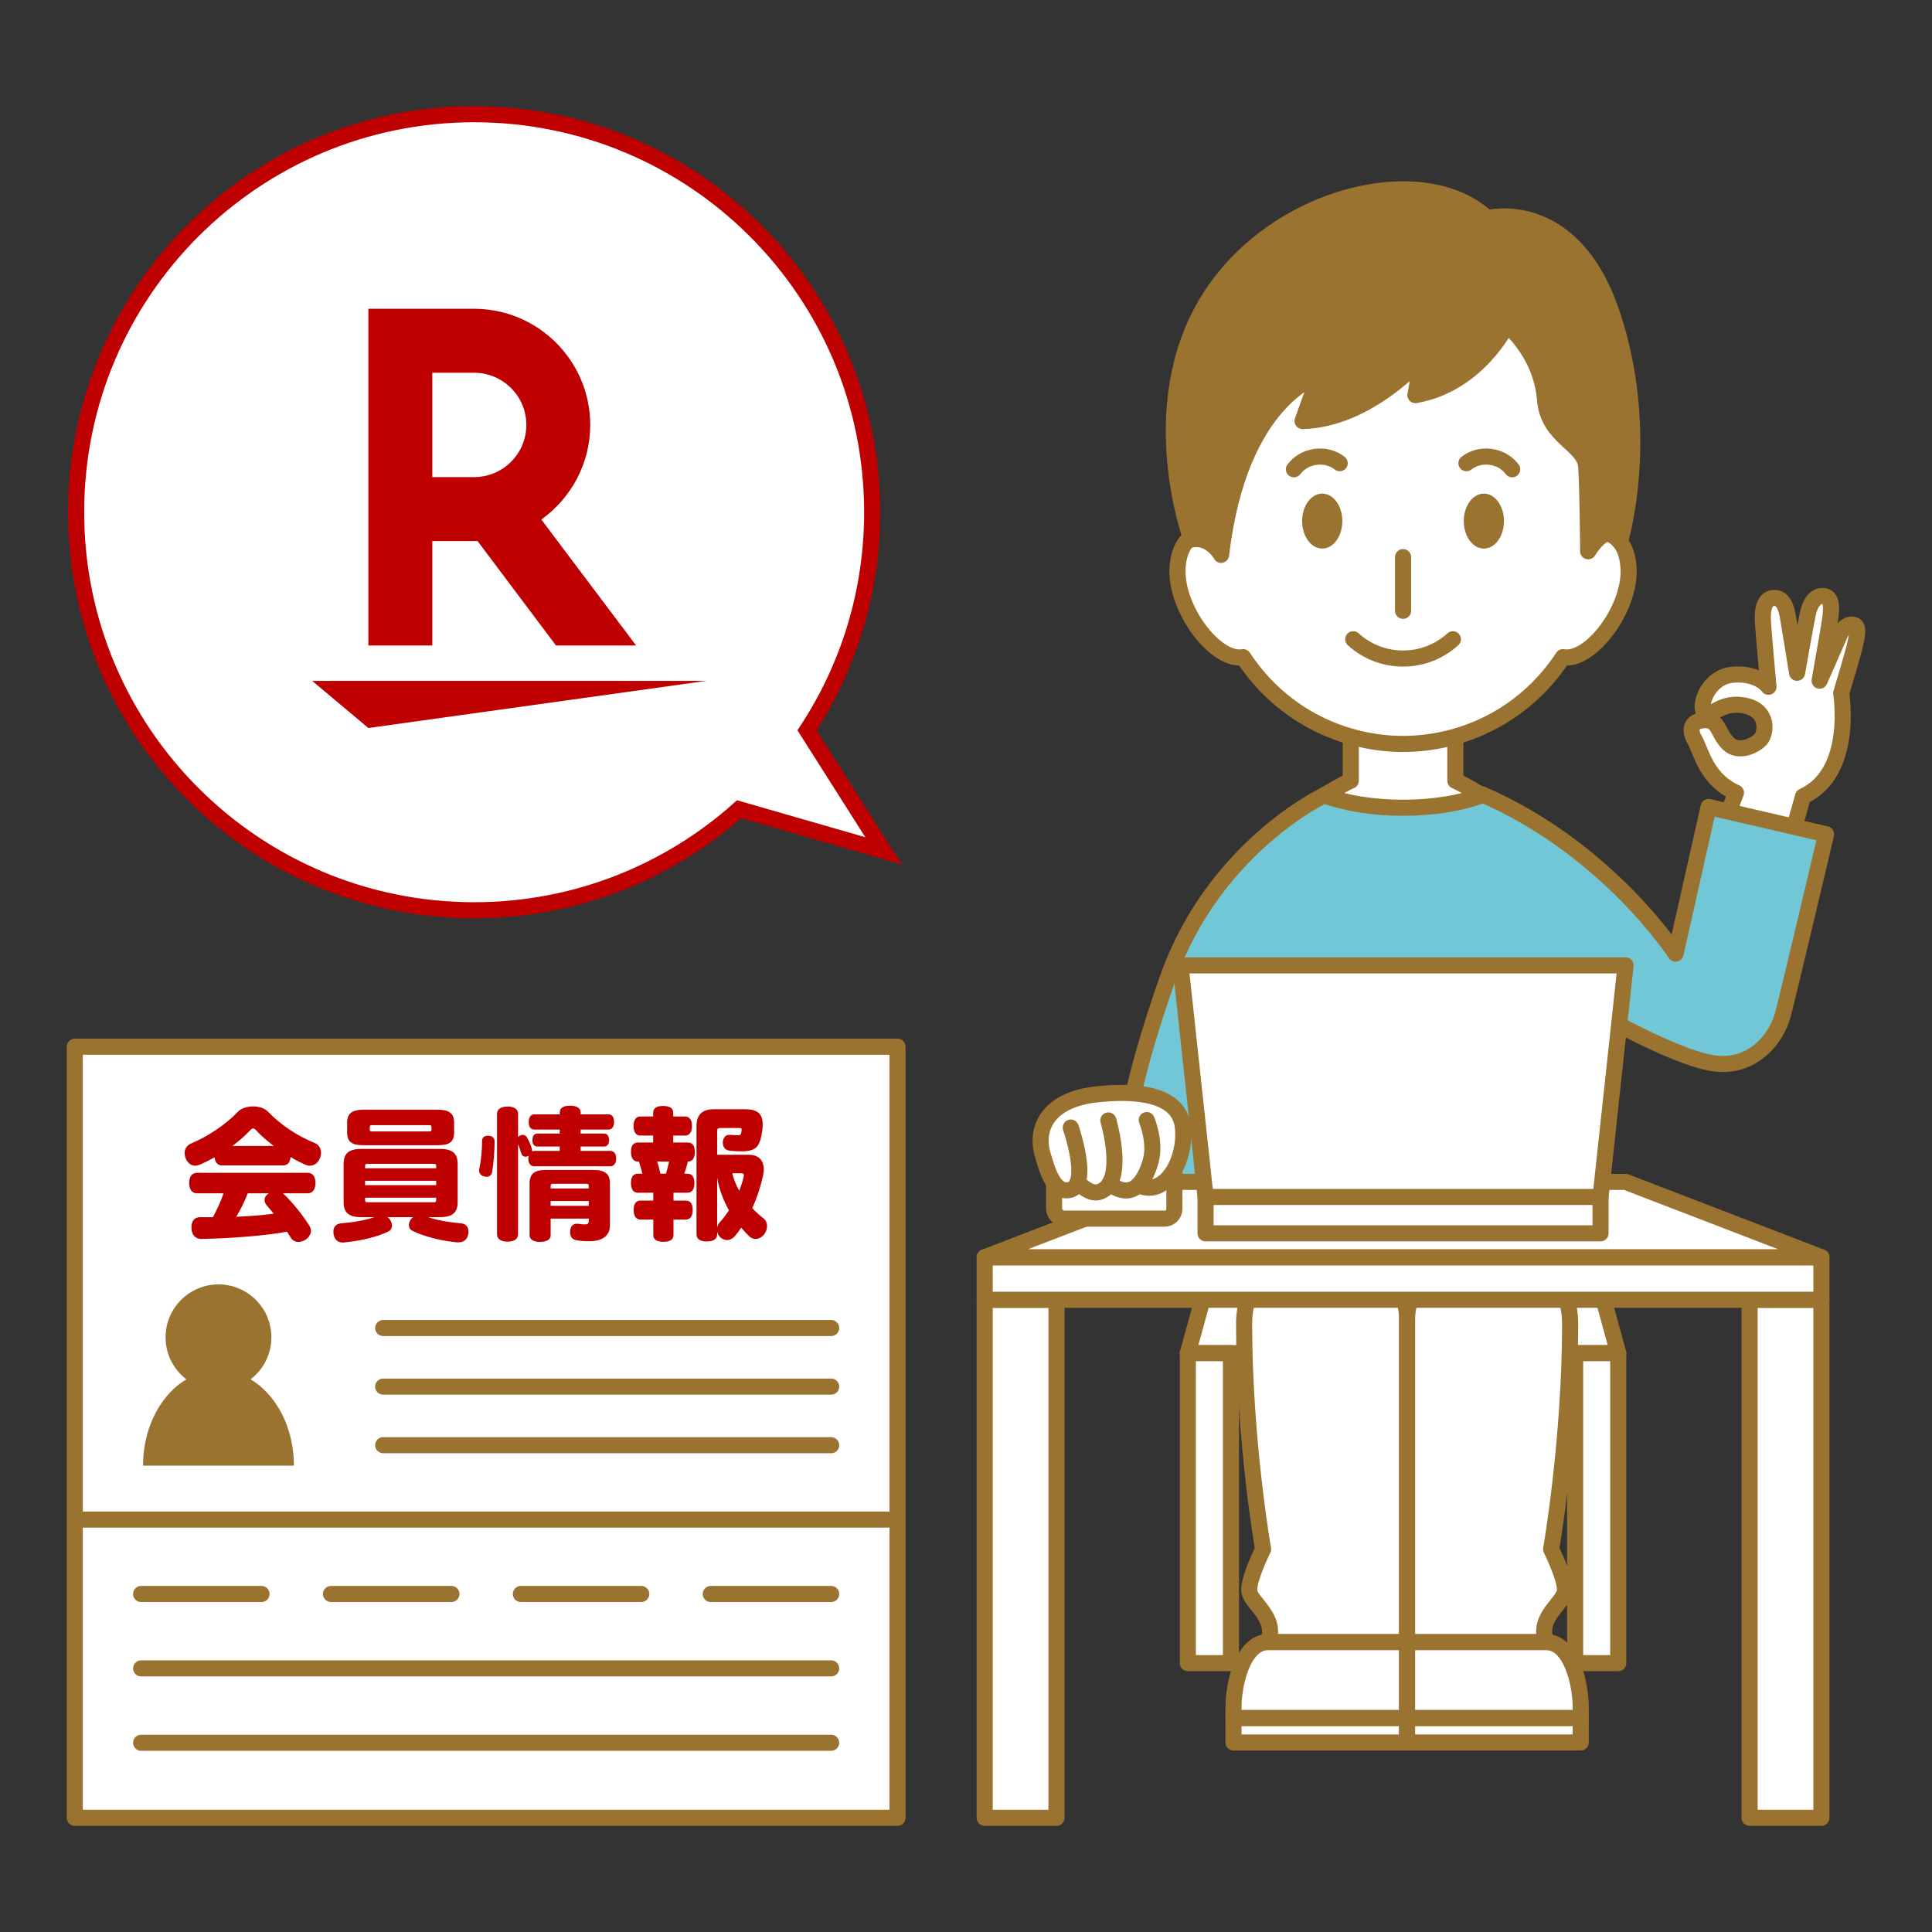 <?xml version="1.0" encoding="UTF-8"?><svg id="_レイヤー_1" xmlns="http://www.w3.org/2000/svg" viewBox="0 0 375 375"><rect x="0" y="0" width="375" height="375" fill="#333333" stroke="none"/><defs><style>.cls-1{fill:#71c7d5;}.cls-1,.cls-2,.cls-3,.cls-4{stroke:#9b7331;stroke-linecap:round;stroke-linejoin:round;}.cls-1,.cls-2,.cls-3,.cls-4,.cls-5{stroke-width:3.125px;}.cls-2{fill:none;}.cls-6{fill-rule:evenodd;}.cls-6,.cls-7,.cls-8{stroke-width:0px;}.cls-6,.cls-8{fill:#bf0000;}.cls-3,.cls-7{fill:#9b7331;}.cls-4,.cls-5{fill:#fff;}.cls-5{stroke:#bf0000;stroke-miterlimit:10;}</style></defs><path class="cls-4" d="M335.007,158.978l13.076,2.316,1.878-6.711c9.987-4.552,7.411-20.019,7.411-20.019,0,0,2.461-8.182,2.689-9.372.228-1.19.9-3.533-.139-3.879s-2.204.436-2.791,1.813c-.587,1.377-3.944,8.989-3.944,8.989,0,0,1.858-10.48,2.057-12.041.2-1.561.53-4.197-1.243-4.38-1.773-.183-2.706,1.54-3.133,3.598s-2.062,11.295-2.062,11.295c0,0-1.337-8.369-1.809-11.051-.473-2.681-1.508-3.667-2.93-3.451-1.422.216-2.041,1.862-1.895,4.462.147,2.6,1.088,12.758,1.088,12.758,0,0-1.862-2.734-6.842-2.351-4.979.383-6.821,6.226-5.558,7.408,1.263,1.182,3.128-2.557,8.158-1.32,4.291,1.055,3.818,5.301,2.685,6.507-1.133,1.206-4.319,2.73-6.283.75-1.964-1.98-1.838-4.494-4.291-4.519s-3.569,1.394-2.212,3.794c1.357,2.4,2.263,7.679,8.036,10.291l-1.948,5.112Z"/><path class="cls-1" d="M331.636,156.633l-6.411,28.477s-13.154-20.375-37.6-30.943l.123.246c-.042-.021-.123-.061-.123-.061h-30.589s-21.462,10.111-30.418,35.627c-5.677,16.172-8.62,28.679-8.62,37.028,0,3.455,1.207,6.142,11.388,6.142,5.63,0,5.061-5.369,5.061-5.369,0,0,.538-22.85,3.512-28.964l31.1,34.581h41.373v-36.537c4.283,2.392,14.569,7.894,21.08,9.33,8.383,1.849,13.314-4.561,14.547-9.246,1.233-4.684,8.383-35.011,8.383-35.011l-22.806-5.301Z"/><path class="cls-5" d="M171.479,165.142l-14.835-23.379c7.986-12.162,12.645-26.702,12.645-42.339,0-42.668-34.589-77.257-77.257-77.257S14.777,56.757,14.777,99.424s34.589,77.257,77.257,77.257c19.749,0,37.758-7.421,51.417-19.612l28.029,8.074Z"/><rect class="cls-4" x="14.513" y="203.171" width="159.696" height="149.661"/><line class="cls-4" x1="74.38" y1="257.77" x2="161.329" y2="257.77"/><line class="cls-4" x1="74.38" y1="269.14" x2="161.329" y2="269.14"/><line class="cls-4" x1="74.38" y1="280.51" x2="161.329" y2="280.51"/><line class="cls-4" x1="16.318" y1="294.95" x2="172.27" y2="294.95"/><line class="cls-4" x1="27.393" y1="309.39" x2="50.764" y2="309.39"/><line class="cls-4" x1="137.958" y1="309.39" x2="161.329" y2="309.39"/><line class="cls-4" x1="101.103" y1="309.39" x2="124.474" y2="309.39"/><line class="cls-4" x1="64.248" y1="309.39" x2="87.619" y2="309.39"/><line class="cls-4" x1="27.393" y1="323.83" x2="161.329" y2="323.83"/><line class="cls-4" x1="27.393" y1="338.27" x2="161.329" y2="338.27"/><circle class="cls-7" cx="42.406" cy="259.569" r="10.268"/><path class="cls-7" d="M27.766,284.477c0-10.222,6.555-18.508,14.64-18.508s14.64,8.286,14.64,18.508h-29.28Z"/><path class="cls-8" d="M43.068,226.207c-.828,0-1.325-.579-1.407-1.573-.967.524-1.933,1.021-2.871,1.436-.276.11-.58.193-.883.193-.718,0-1.381-.387-1.822-1.325-.166-.387-.248-.773-.248-1.132,0-.828.441-1.49,1.187-1.822,3.092-1.297,6.597-3.505,9.191-6.238.636-.635,1.767-.993,2.927-.993,1.076,0,2.181.331,2.843.993,2.788,2.898,6.045,4.858,9.137,6.128.801.332,1.187,1.077,1.187,1.877,0,.387-.082.773-.248,1.132-.387.911-1.132,1.381-1.933,1.381-.275,0-.579-.056-.883-.193-.911-.414-1.877-.911-2.844-1.491-.082,1.021-.579,1.629-1.463,1.629h-11.869ZM38.238,231.617c-.994,0-1.519-.772-1.519-1.987s.524-1.987,1.519-1.987h21.475c.994,0,1.519.745,1.519,1.96s-.524,2.015-1.519,2.015h-4.803c.083.056.166.139.249.221,1.738,1.685,3.644,4.086,4.886,6.073.192.304.303.635.303.993,0,.607-.331,1.215-.993,1.685-.47.303-.994.469-1.436.469-.58,0-1.076-.248-1.407-.718-.249-.414-.525-.828-.801-1.27-4.334.801-10.986,1.297-16.617,1.407-1.159.028-1.904-.8-1.933-2.098v-.11c0-1.242.524-2.015,1.656-2.015h2.512c.801-1.491,1.519-3.036,2.07-4.638h-5.161ZM53.143,222.426c-1.325-.994-2.567-2.07-3.506-3.119-.165-.166-.331-.276-.496-.276-.166,0-.332.11-.524.276-.967,1.076-2.181,2.125-3.506,3.119h8.032ZM48.092,231.617c-.636,1.573-1.325,3.119-2.264,4.555,2.429-.11,4.857-.248,7.287-.607-.47-.552-.938-1.132-1.38-1.656-.249-.304-.387-.635-.387-.966,0-.524.304-1.021.883-1.325h-4.14Z"/><path class="cls-8" d="M75.222,236.255c.139.11.276.221.387.358.304.387.47.856.47,1.242,0,.497-.222.938-.663,1.159-2.291,1.132-5.658,1.877-8.694,2.153h-.222c-.966,0-1.573-.635-1.738-1.546-.028-.193-.056-.387-.056-.552,0-.911.497-1.546,1.573-1.629,2.099-.165,4.444-.524,6.349-1.187h-2.484c-2.566,0-3.45-.994-3.45-2.926v-7.398c0-1.932.884-2.926,3.45-2.926h15.237c2.567,0,3.45.994,3.45,2.926v7.398c0,1.932-.883,2.926-3.45,2.926h-2.264c1.877.635,4.168,1.021,6.321,1.187.966.083,1.491.663,1.491,1.602,0,.138,0,.275-.028.414-.165,1.076-.828,1.684-1.904,1.684h-.276c-2.87-.249-6.266-1.077-8.667-2.236-.47-.221-.69-.662-.69-1.132,0-.414.166-.855.524-1.27.083-.083.166-.165.276-.248h-4.941ZM88.141,219.804c0,1.904-.967,2.483-3.229,2.483h-14.299c-2.264,0-3.229-.579-3.229-2.483v-1.933c0-1.822,1.049-2.484,3.229-2.484h14.299c2.181,0,3.229.662,3.229,2.484v1.933ZM84.663,226.759v-.331c0-.497-.083-.524-.635-.524h-12.531c-.553,0-.636.027-.636.524v.331h13.802ZM70.861,230.044h13.802v-.855h-13.802v.855ZM70.861,232.832c0,.497.083.524.636.524h12.531c.552,0,.635-.027.635-.524v-.359h-13.802v.359ZM83.751,218.809c0-.359-.082-.414-.524-.414h-10.931c-.441,0-.524.055-.524.414v.441c0,.331.083.359.524.359h10.931c.442,0,.524-.028.524-.359v-.441Z"/><path class="cls-8" d="M94.431,228.415c-.139,0-.304-.027-.497-.082-.58-.139-.938-.58-.938-1.132,0-.11,0-.221.027-.331.387-1.685.524-3.589.552-5.438,0-.689.442-.993,1.16-.993h.082c.828.055,1.188.496,1.188,1.159-.027,1.987-.166,4.058-.497,5.935-.11.579-.524.883-1.076.883ZM100.559,239.567c0,.938-.773,1.436-2.043,1.436s-2.043-.497-2.043-1.436v-23.38c0-.911.773-1.408,2.043-1.408s2.043.497,2.043,1.408v4.526c.082-.11.193-.193.331-.275.193-.11.387-.166.579-.166.304,0,.607.166.801.47.359.606.745,1.49.938,2.152.027.11.056.249.056.359,0,.083,0,.138-.028.221.139-.056.276-.083.442-.083h4.969v-.855h-4.361c-.607,0-.938-.441-.938-1.215,0-.801.331-1.297.938-1.297h4.361v-.773h-4.941c-.718,0-1.076-.552-1.076-1.463s.358-1.49,1.076-1.49h4.941v-.414c0-.828.772-1.27,1.987-1.27,1.27,0,2.07.441,2.07,1.27v.414h5.41c.689,0,1.076.552,1.076,1.463s-.387,1.49-1.076,1.49h-5.41v.773h4.582c.579,0,.938.469.938,1.27,0,.772-.359,1.242-.938,1.242h-4.582v.855h5.769c.69,0,1.132.552,1.132,1.463s-.441,1.519-1.132,1.519h-14.795c-.718,0-1.132-.58-1.132-1.491,0-.221.027-.414.055-.579l-.11.083c-.165.082-.331.138-.496.138-.332,0-.663-.221-.801-.607-.166-.635-.387-1.27-.635-1.821v17.473ZM106.88,236.53v3.258c0,.828-.856,1.27-2.043,1.27s-2.043-.441-2.043-1.27v-10.131c0-1.767.911-2.566,3.092-2.566h9.357c2.208,0,3.146.8,3.146,2.566v8.198c0,2.07-1.573,3.064-3.947,3.064-1.021,0-1.821-.028-2.677-.221-.746-.166-1.104-.718-1.104-1.546,0-.11,0-.221.027-.359.083-.911.69-1.27,1.298-1.27.082,0,.193,0,.304.027.358.056.883.11,1.297.11s.69-.138.69-.662v-.47h-7.397ZM114.278,230.679v-.331c0-.552-.11-.58-.663-.58h-6.1c-.524,0-.635.028-.635.58v.331h7.397ZM114.278,234.047v-.938h-7.397v.938h7.397Z"/><path class="cls-8" d="M133.486,221.763c.938,0,1.38.635,1.38,1.822s-.441,1.877-1.353,1.877c-.193.801-.414,1.573-.69,2.347h.58c.938,0,1.38.635,1.38,1.821s-.441,1.877-1.38,1.877h-2.678v1.519h2.347c.938,0,1.38.635,1.38,1.821s-.441,1.877-1.38,1.877h-2.347v3.009c0,.856-.662,1.298-1.96,1.298s-1.96-.441-1.96-1.298v-3.009h-2.456c-.911,0-1.353-.689-1.353-1.877s.441-1.821,1.353-1.821h2.456v-1.519h-2.98c-.911,0-1.353-.69-1.353-1.877s.441-1.821,1.353-1.821h.855c-.193-.801-.414-1.574-.662-2.347h-.193c-.911,0-1.353-.69-1.353-1.877s.441-1.822,1.353-1.822h2.953v-1.353h-2.512c-.855,0-1.298-.745-1.298-1.849s.442-1.85,1.298-1.85h2.512v-.745c0-.856.663-1.298,1.933-1.298s1.96.441,1.96,1.298v.745h2.318c.883,0,1.325.745,1.325,1.85s-.442,1.849-1.325,1.849h-2.318v1.353h2.815ZM127.551,225.462c.248.772.469,1.546.635,2.347h1.076c.248-.773.441-1.546.607-2.347h-2.318ZM145.382,224.137c1.933,0,2.871,1.188,2.871,2.871,0,.358-.056.745-.139,1.159-.496,2.236-1.214,4.389-2.098,6.349.69.718,1.436,1.38,2.209,1.987.414.331.662.884.662,1.491,0,.524-.166,1.076-.552,1.573-.47.607-1.077.91-1.685.91-.441,0-.855-.165-1.214-.496-.524-.524-1.049-1.077-1.573-1.685-.387.58-.773,1.104-1.215,1.629-.441.497-.966.773-1.519.773-.414,0-.855-.166-1.242-.47-.386-.331-.607-.745-.689-1.187v.579c0,.855-.718,1.353-2.016,1.353s-1.987-.497-1.987-1.353v-21.033c0-2.236,1.104-3.285,3.396-3.285h6.045c2.429,0,3.396.911,3.396,2.954v.331c-.056,1.242-.332,2.512-.718,3.395-.47,1.05-1.602,1.491-3.258,1.491-.828,0-1.738-.027-2.483-.138-.663-.083-1.271-.525-1.271-1.546v-.139c.083-.966.635-1.38,1.242-1.38h.166c.579.056,1.187.083,1.546.083.304,0,.414-.056.524-.221.083-.166.138-.497.165-.828v-.083c0-.193-.11-.276-.441-.276h-3.781c-.387,0-.524.166-.524.635v4.555h6.183ZM139.2,238.242c.055-.359.221-.662.441-.911.69-.772,1.297-1.573,1.85-2.401-1.104-1.987-1.905-4.085-2.291-6.294v9.606ZM142.125,227.725c.304,1.187.745,2.318,1.353,3.395.358-.855.635-1.738.855-2.622.027-.138.056-.275.056-.358,0-.331-.166-.414-.58-.414h-1.684Z"/><polygon class="cls-4" points="314.101 262.649 230.561 262.649 235.035 246.327 309.627 246.327 314.101 262.649"/><path class="cls-4" d="M287.626,154.353c-4.005-2.377-5.145-2.817-5.145-2.817v-20.917h-20.298v20.917s-1.14.44-5.145,2.817c3.899,1.499,9.309,2.43,15.295,2.43s11.396-.931,15.295-2.43Z"/><rect class="cls-4" x="339.597" y="252.285" width="13.936" height="100.547"/><rect class="cls-4" x="191.128" y="252.285" width="13.936" height="100.547"/><rect class="cls-4" x="305.735" y="262.649" width="8.366" height="60.163"/><rect class="cls-4" x="230.561" y="262.649" width="8.366" height="60.163"/><path class="cls-4" d="M241.479,256.878c0,22.817,3.688,43.825,3.688,43.825,0,0-2.692,5.384-2.692,7.896s5.61,5.209,3.613,10.141h27.032v-62.738c0-7.345-6.662-11.571-15.923-11.571s-15.718,3.648-15.718,12.446Z"/><rect class="cls-4" x="239.424" y="333.456" width="33.695" height="4.753"/><path class="cls-4" d="M239.424,331.386v2.07h33.695v-14.716h-27.032c-4.752,0-6.663,7.926-6.663,12.645Z"/><path class="cls-4" d="M304.761,256.878c0,22.817-3.688,43.825-3.688,43.825,0,0,2.692,5.384,2.692,7.896,0,2.512-5.61,5.209-3.613,10.141h-27.032v-62.738c0-7.345,6.662-11.571,15.923-11.571,9.262,0,15.718,3.648,15.718,12.446Z"/><rect class="cls-4" x="273.12" y="333.456" width="33.695" height="4.753" transform="translate(579.935 671.666) rotate(-180)"/><path class="cls-4" d="M306.815,331.386v2.07h-33.695v-14.716h27.032c4.752,0,6.663,7.926,6.663,12.645Z"/><rect class="cls-4" x="191.128" y="244.033" width="162.405" height="8.252"/><polygon class="cls-4" points="353.534 244.033 191.128 244.033 229.154 229.399 315.508 229.399 353.534 244.033"/><rect class="cls-4" x="204.598" y="219.945" width="23.35" height="16.591" rx="1.903" ry="1.903"/><path class="cls-4" d="M212.776,212.427c-8.979.992-11.918,6.212-10.415,11.607,1.127,4.049,2.476,7.571,5.266,6.936.784-.178,1.271-.736,1.553-1.515.009.011,2.166,2.426,4.03,1.942.979-.254,1.663-.852,2.146-1.646,2.506,1.923,4.349,1.489,5.593.27,5.266,2.577,9.375-5.057,8.641-11.303-.78-6.628-9.534-7.094-16.813-6.291Z"/><path class="cls-4" d="M222.579,217.408s1.761,4.161.805,7.83c-.319,1.224-1.083,3.456-2.436,4.783"/><path class="cls-4" d="M215.128,217.477s2.529,8.495.227,12.274"/><path class="cls-4" d="M207.833,218.857s2.542,7.308,1.352,10.599"/><rect class="cls-4" x="233.999" y="231.916" width="76.663" height="7.476"/><polygon class="cls-4" points="310.663 232.329 233.999 232.329 229.141 187.379 315.521 187.379 310.663 232.329"/><path class="cls-4" d="M311.313,103.305c3.245-26.681-3.873-59.599-38.982-60.015-35.11.415-42.227,33.334-38.982,60.015-2.265.47-4.547,2.331-4.788,7.012-.409,7.945,7.482,18.236,12.73,17.234,7.895,11.961,20.245,16.847,31.04,16.847s23.145-4.885,31.04-16.847c5.248,1.002,13.139-9.289,12.73-17.234-.241-4.681-2.523-6.542-4.788-7.012Z"/><path class="cls-4" d="M271.672,43.269c.226,0,.435.018.659.021.223-.003.433-.021.659-.021h-1.318Z"/><ellipse class="cls-7" cx="256.644" cy="101.142" rx="3.903" ry="5.335"/><ellipse class="cls-7" cx="288.018" cy="101.142" rx="3.903" ry="5.335"/><path class="cls-2" d="M282.004,124.078c-2.553,2.326-5.947,3.744-9.673,3.744-3.726,0-7.12-1.418-9.673-3.744"/><path class="cls-2" d="M251.15,91.087c.936-1.261,2.43-2.177,4.198-2.413,1.769-.235,3.45.258,4.683,1.23"/><path class="cls-2" d="M293.512,91.087c-.936-1.261-2.43-2.177-4.198-2.413-1.769-.235-3.45.258-4.683,1.23"/><line class="cls-4" x1="272.331" y1="118.558" x2="272.331" y2="108.134"/><path class="cls-3" d="M314.558,104.678s-2.38-3.841-6.298,2.326c0,0-.078-11.959-.374-16.399-.296-4.44-7.401-5.625-7.993-13.025-.592-7.401-5.032-12.433-7.401-14.505,0,0-5.625,11.545-17.762,13.617,0,0,.888-4.736,1.184-7.105,0,0-10.361,11.841-23.09,12.137,0,0,2.072-5.921,3.256-8.881,0,0-15.516,4.364-19.068,34.855,0,0-1.985-3.672-5.76-2.979,0,0-9.512-25.66,3.217-46.382,12.729-20.722,42.036-27.531,54.173-15.985,0,0,16.578-4.44,24.274,18.65,7.697,23.09,1.64,43.676,1.64,43.676Z"/><path class="cls-8" d="M71.501,141.306l-10.901-9.142h76.471l-65.57,9.142Z"/><path class="cls-6" d="M83.915,105.019v20.273h-12.414V59.935h20.519c12.43,0,22.542,10.112,22.542,22.542,0,7.563-3.765,14.255-9.487,18.366l18.398,24.449h-15.554l-15.225-20.273h-8.78ZM92.02,72.349h-8.106v20.256h8.106c5.59,0,10.145-4.522,10.145-10.128s-4.571-10.128-10.145-10.128Z"/></svg>